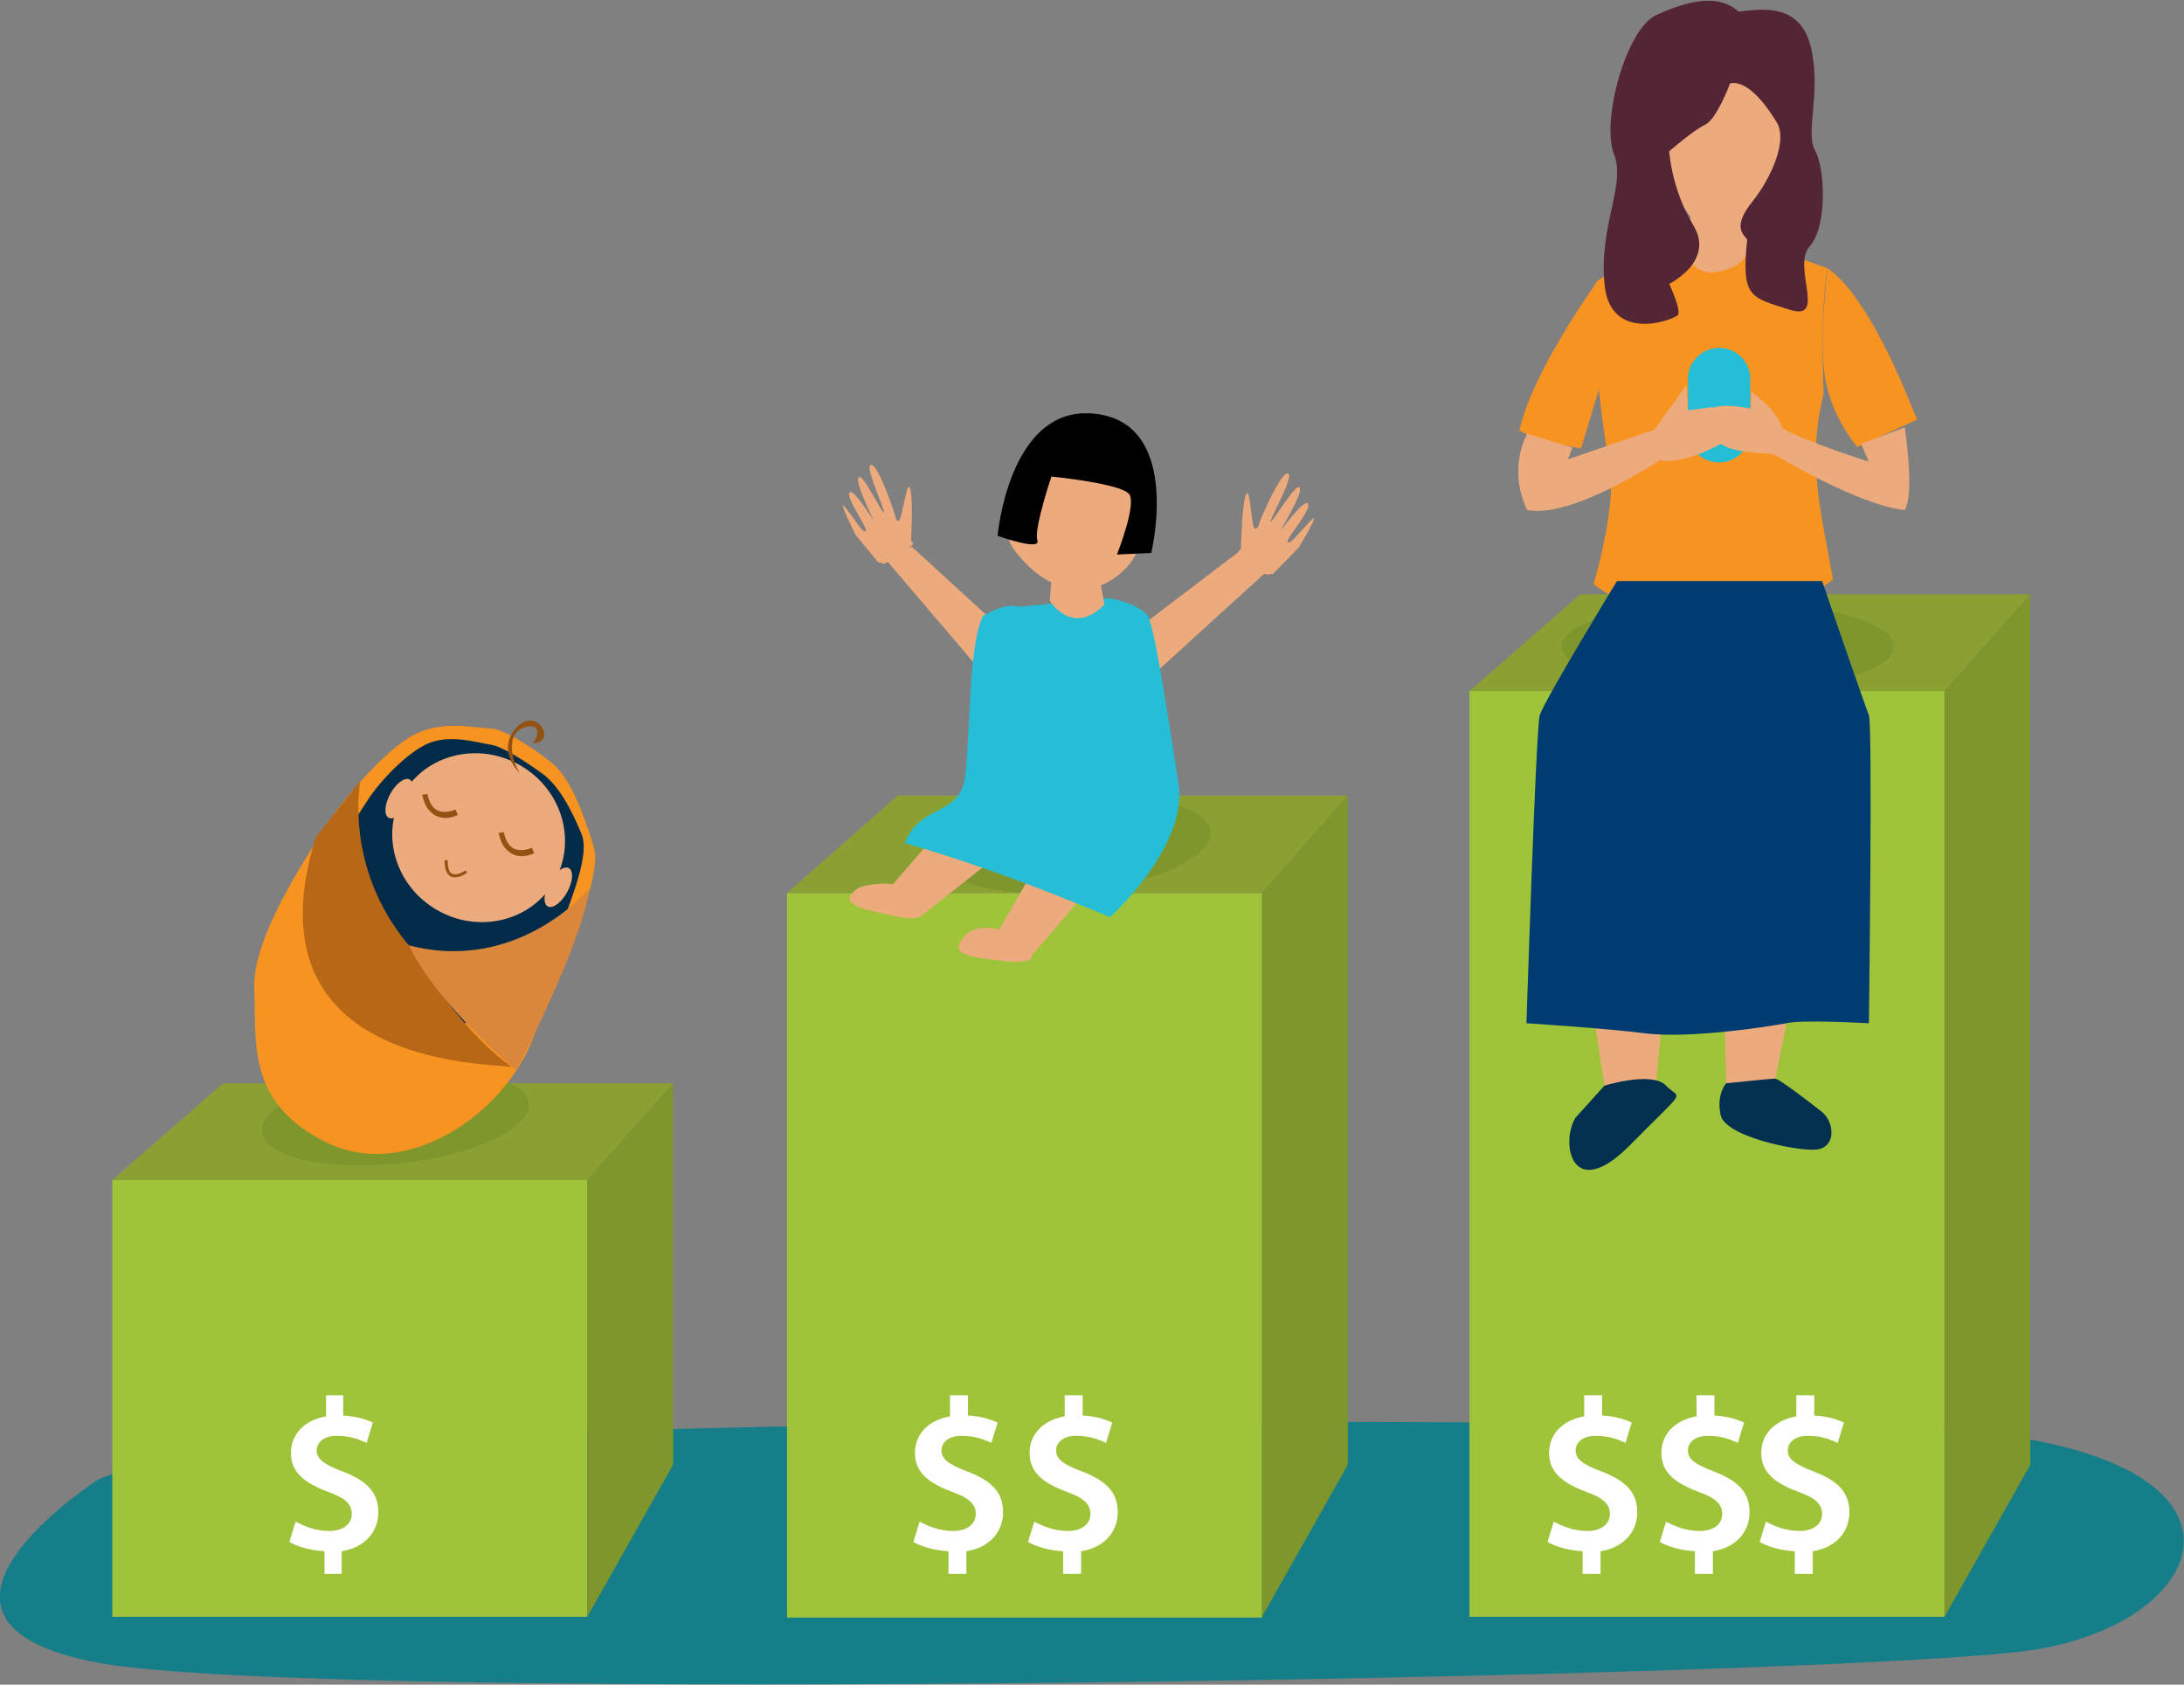 <svg width="280" height="216" viewBox="0 0 280 216" fill="none" xmlns="http://www.w3.org/2000/svg">
<rect x="0" y="0" width="280" height="216" fill="#808080" stroke="none"/>
<g clip-path="url(#clip0)">
<path d="M12.6 189.7C12.6 189.7 -15.8 207.9 12.6 213.2C41 218.5 235.3 215.2 260.3 211.6C285.3 208 293.3 184 242.8 183C192.3 182 31.1 180.8 12.6 189.7Z" fill="#157E89"/>
<path d="M75.3 151.3H14.4V207.3H75.3V151.3Z" fill="#9FC43A"/>
<path d="M28.6 138.9L14.4 151.3H75.3L86.3 138.9H28.6Z" fill="#8BA033"/>
<path d="M86.3 187.8L75.3 207.3V151.3L86.3 138.9V187.8Z" fill="#7F962C"/>
<path d="M161.8 114.5H100.9V207.4H161.8V114.5Z" fill="#9FC43A"/>
<path d="M115.1 102L100.9 114.5H161.8L172.8 102H115.1Z" fill="#8BA033"/>
<path d="M172.8 187.8L161.8 207.3V114.5L172.8 102V187.8Z" fill="#7F962C"/>
<path d="M249.3 88.6H188.4V207.3H249.3V88.6Z" fill="#9FC43A"/>
<path d="M202.6 76.2L188.4 88.6H249.3L260.3 76.2H202.6Z" fill="#8BA033"/>
<path d="M260.3 187.8L249.3 207.3V88.6L260.3 76.2V187.8Z" fill="#7F962C"/>
<path d="M138.724 114.266C148.169 113.254 155.544 109.806 155.197 106.566C154.85 103.326 146.911 101.521 137.466 102.533C128.021 103.546 120.646 106.993 120.993 110.233C121.341 113.473 129.279 115.279 138.724 114.266Z" fill="#7F962C"/>
<path d="M51.323 149.163C60.768 148.151 68.144 144.703 67.796 141.463C67.449 138.224 59.511 136.418 50.065 137.431C40.62 138.443 33.245 141.891 33.592 145.131C33.94 148.37 41.878 150.176 51.323 149.163Z" fill="#7F962C"/>
<path d="M70.6 97.7C70.6 97.7 65.3 93.5 62.9 93.4C60.5 93.3 56.6 92.3 52.9 94.3C49.2 96.3 43.5 103 41.4 106.5C39.3 110 32.3 120.2 32.6 126.8C32.9 133.5 31.5 141.3 41.7 146.4C52 151.6 64.6 142.9 68.3 133.2C72 123.5 77.4 112.7 76.1 108.5C74.8 104.3 73.1 99.6 70.6 97.7Z" fill="#F79321"/>
<path d="M69.4 99.1C69.4 99.1 64.9 95.8 62.999 95.5C61.099 95.2 57.999 94.2 55.2 95.2C52.4 96.2 48.599 100.3 47.2 102.5C45.8 104.7 41.2 111 41.999 115.5C42.8 120 42.3 125.2 50.8 129.6C59.3 134 68.4 129.2 70.499 122.9C72.6 116.6 75.9 109.8 74.499 106.8C73.299 103.9 71.6 100.6 69.4 99.1Z" fill="#022B49"/>
<path d="M52.4 121.2C52.4 121.2 58.5 131.8 65.6 136.8C62 136.3 31.4 136.5 40.5 107.3C45.7 100.8 46.2 100.1 46.2 100.1C46.2 100.1 44 111.2 52.4 121.2Z" fill="#B76716"/>
<path d="M75.6 113.9C75.6 113.9 66.5 124.9 52.4 121.2C56.4 129.3 66.2 137.2 66.2 137.2C66.2 137.2 74.4 121.6 75.6 113.9Z" fill="#DB873B"/>
<path d="M71.056 113.018C74.016 107.904 72.077 101.246 66.724 98.147C61.371 95.048 54.631 96.682 51.671 101.796C48.71 106.91 50.65 113.568 56.002 116.667C61.356 119.766 68.095 118.132 71.056 113.018Z" fill="#EDAB7D"/>
<path d="M52.32 103.03C53.066 101.675 53.161 100.296 52.532 99.95C51.904 99.603 50.789 100.421 50.043 101.775C49.297 103.13 49.202 104.509 49.831 104.855C50.46 105.201 51.575 104.384 52.32 103.03Z" fill="#EDAB7D"/>
<path d="M72.714 114.389C73.46 113.035 73.555 111.656 72.926 111.309C72.297 110.963 71.183 111.78 70.437 113.135C69.691 114.489 69.596 115.868 70.225 116.215C70.853 116.561 71.968 115.744 72.714 114.389Z" fill="#EDAB7D"/>
<path d="M55.7 104.5C55.7 104.5 55.6 104.5 55.6 104.4C54.3 103.6 54.2 101.9 54.1 101.9L54.8 101.8C54.8 101.8 55 103.2 55.9 103.8C56.5 104.2 57.4 104.2 58.4 103.8L58.7 104.5C57.6 105 56.6 105 55.7 104.5Z" fill="#935212"/>
<path d="M65.5 109.4C65.5 109.4 65.4 109.4 65.4 109.3C64.1 108.5 64 106.8 63.9 106.8L64.6 106.7C64.6 106.7 64.8 108.1 65.7 108.7C66.3 109.1 67.2 109.1 68.2 108.7L68.5 109.4C67.4 109.9 66.3 109.9 65.5 109.4Z" fill="#935212"/>
<path d="M57.8 112.4C57.8 112.3 57.7 112.3 57.8 112.4C56.9 111.9 57 110.3 57 110.3H57.4C57.4 110.7 57.4 111.7 57.9 112C58.3 112.2 58.9 112.1 59.7 111.6L59.9 111.9C59 112.5 58.3 112.6 57.8 112.4ZM57.2 110.2H57.4H57.2Z" fill="#935212"/>
<path d="M66.7 99.2C66.7 99.2 63.499 96.3 66.2 93.3C68.9 90.4 71.499 95.3 68.299 95.3C68.9 94.7 69.7 92.5 67.1 93.3C64.499 94.3 65.999 98.4 66.7 99.2Z" fill="#935212"/>
<path d="M164.199 68C164.399 67.8 167.299 63.8 167.699 64.6C168.099 65.5 164.799 69.1 165.099 69.5C165.399 69.9 166.699 68.1 168.099 66.7C169.499 65.3 166.499 70.2 166.499 70.2L163.199 73.6C162.999 73.6 162.699 73.6 162.499 73.7C162.299 73.6 161.999 73.5 161.699 73.4C160.299 72.7 159.399 71.7 158.699 70.8C158.899 70.5 159.099 70.4 159.099 70.4C159.099 70.4 159.199 65 159.699 63.5C160.299 62 160.399 67.3 160.799 67.7C161.299 68.1 161.499 66.9 161.499 66.9C161.499 66.9 164.099 60.6 165.099 60.7C166.099 60.8 162.699 66.7 162.899 66.9C163.099 67.1 166.099 61.9 166.599 62.5C167.199 63 164.299 67.7 164.199 68Z" fill="#EDAB7D"/>
<path d="M138.899 85.9L159.799 70L162.699 73L140.399 93.3L138.899 85.9Z" fill="#EDAB7D"/>
<path d="M112 66.7C111.8 66.5 109.3 62.4 108.9 63.2C108.5 64 111.3 67.7 111 68.1C110.7 68.5 109.6 66.6 108.4 65.1C107.2 63.6 109.7 68.6 109.7 68.6L112.6 72.1C112.8 72.1 113.1 72.2 113.3 72.3C113.5 72.2 113.8 72.1 114 72C115.4 71.4 116.4 70.5 117.1 69.7C116.9 69.4 116.8 69.3 116.8 69.3C116.8 69.3 117.1 64.1 116.7 62.7C116.3 61.2 115.7 66.3 115.3 66.7C114.9 67.1 114.7 65.9 114.7 65.9C114.7 65.9 112.7 59.7 111.7 59.6C110.7 59.6 113.6 65.6 113.3 65.7C113.1 65.9 110.6 60.6 110.1 61.2C109.5 61.7 111.9 66.4 112 66.7Z" fill="#EDAB7D"/>
<path d="M116.9 70.1L133.7 85.5L129.9 90.9L113.7 71.9L116.9 70.1Z" fill="#EDAB7D"/>
<path d="M147.1 58C147.1 58 148.5 68.5 144.4 72.8C140.3 77.1 134.5 76.4 130.1 70.6C125.5 64.9 135.9 43.9 147.1 58Z" fill="#EDAB7D"/>
<path d="M139.3 114.3L132.3 122.5L128 119.4L134.6 107.9L139.3 114.3Z" fill="#EDAB7D"/>
<path d="M126.4 110.9L117.9 117.6L114.3 113.6L122.9 103.6L126.4 110.9Z" fill="#EDAB7D"/>
<path d="M142.1 76.7C142.1 76.7 145.7 77.2 147.1 78.9C147.9 79.8 149.6 90.8 151.1 100.5C152.3 108.6 142.3 117.6 142.3 117.6C142.3 117.6 128.7 111.7 116 108.1C118.1 102.8 123.3 104.9 123.8 99.1C124.5 90.6 124.3 82.8 126 79C129.1 77.1 130.7 77.8 130.7 77.8L142.1 76.7Z" fill="#26BED6"/>
<path d="M147.599 70.9L143.199 71.1C143.199 71.1 145.699 64.8 144.799 63.4C143.899 62 134.799 61.1 134.799 61.1C134.799 61.1 132.499 67.9 132.999 69.3C133.499 70.7 127.899 68.7 127.899 68.7C127.899 68.7 129.299 52.5 139.699 53C150.099 53.5 148.599 66.4 147.599 70.9Z" fill="black"/>
<path d="M141.6 77.5C141.6 77.5 141 74.6 141 73.7C141 72.8 135 71.9 135 71.9L134.6 77C134.6 77.1 137.5 81.7 141.6 77.5Z" fill="#EDAB7D"/>
<path d="M128.7 119.4C128.7 119.4 131.3 120.4 131.9 121.4C132.5 122.4 133.1 123.7 128.6 123.2C124.1 122.7 121.7 122.4 123.5 120.2C125.2 118 128.7 119.4 128.7 119.4Z" fill="#EDAB7D"/>
<path d="M113.399 113.3C113.399 113.3 110.599 113.3 109.699 114.1C108.799 114.9 107.799 115.9 112.199 116.9C116.599 117.9 118.899 118.5 117.999 115.8C117.099 113.2 113.399 113.3 113.399 113.3Z" fill="#EDAB7D"/>
<path d="M221.5 88.7C233.263 88.7 242.8 86.103 242.8 82.9C242.8 79.697 233.263 77.1 221.5 77.1C209.736 77.1 200.2 79.697 200.2 82.9C200.2 86.103 209.736 88.7 221.5 88.7Z" fill="#7F962C"/>
<path d="M204.3 130L205.7 139.2L212.3 138.9L213.6 125.6L204.3 130Z" fill="#EDAB7D"/>
<path d="M215.8 30.6C215.8 30.6 205.8 35 204.7 36.1C203.6 37.2 205.1 53.9 206.3 59.1C207.5 64.3 204.3 74.9 204.3 74.9C204.3 74.9 218.8 86.5 235 74.3C233.5 65.7 231.6 59.2 233.8 50.5C233.3 39.1 234.3 34.4 234.3 34.4C234.3 34.4 226.2 31.6 224.3 30.4C222.4 29.1 215.8 30.6 215.8 30.6Z" fill="#F79321"/>
<path d="M204.7 36.2C204.7 36.2 196.4 47.7 194.8 55.2C196.9 56.5 202.7 57.5 202.7 57.5L206 46.6L204.7 36.2Z" fill="#F79321"/>
<path d="M234.3 34.4C234.3 34.4 233 45 234.2 49.5C235.3 54.1 238.1 57.3 238.1 57.3L245.8 53.8C245.7 53.9 240.2 38.4 234.3 34.4Z" fill="#F79321"/>
<path d="M220.399 59.3C218.199 59.3 216.399 57.5 216.399 55.3V48.6C216.399 46.4 218.199 44.6 220.399 44.6C222.599 44.6 224.399 46.4 224.399 48.6V55.3C224.399 57.5 222.599 59.3 220.399 59.3Z" fill="#26BED6"/>
<path d="M201.6 57.4L201 58.9L212.1 55.1L216.2 49.4L216.4 52.6L219.5 52.2C219.5 52.2 225.3 54.6 220.1 57.2C214.9 59.8 212.8 59 212.8 59C212.8 59 201.6 66.5 195.8 65.4C193.2 60 195.8 55.6 195.8 55.6L201.6 57.4Z" fill="#EDAB7D"/>
<path d="M244.2 54.8C244.2 54.8 245.5 63.3 244.2 65.4C238.3 64.8 227.9 58.5 227.5 58.3C227 58 221.8 58.3 220.3 56.6C218.8 54.9 216.2 50.8 224.5 52.4C224.5 50.5 224.5 50.2 224.5 50.2C224.5 50.2 227.8 52.5 228.5 54.9C231.1 56.5 239.6 59.2 239.6 59.2L238.6 56.9L244.2 54.8Z" fill="#EDAB7D"/>
<path d="M221 125.6L221.3 138.9H227.5L230.2 125.2L221 125.6Z" fill="#EDAB7D"/>
<path d="M195.7 131.2C195.7 131.2 205.4 131.8 211 132.5C216.6 133.2 227 131.6 229 131.2C231 130.7 239.6 131.2 239.6 131.2C239.6 131.2 240.1 92.9 239.6 91.7C239.1 90.5 233.6 74.5 233.6 74.5H207.3C207.3 74.5 198 89.8 197.4 91.7C196.9 93.6 195.7 131.2 195.7 131.2Z" fill="#003C71"/>
<path d="M216.7 27.8C216.7 27.8 217.2 30.1 216.1 30.7C215 31.3 216.8 35.4 219.9 34.9C223 34.4 224.7 32.9 224.3 30.2C223.5 29.8 223.2 28.8 223.2 27.8C223.2 26.8 216.7 27.8 216.7 27.8Z" fill="#EDAB7D"/>
<path d="M213.6 19.2C213.6 19.2 214.2 28 220 30.2C224.7 28.2 226.6 28.1 228.4 18.2C228 10.3 214.9 3 213.6 19.2Z" fill="#EDAB7D"/>
<path d="M221.8 10.7C221.8 10.7 220.1 15.3 218.6 16C217.1 16.7 214 19.4 214 19.4C214 19.4 214.3 24.3 217.1 28.9C219.9 33.5 214 36.4 214 36.4C214 36.4 215.6 39.8 215.1 40.4C214.6 41 206.4 44.1 205.7 36.4C205 28.7 208.5 23.8 206.9 19.7C205.3 15.6 208.4 3.7 212.4 1.9C216.6 -4.52995e-05 220.4 -0.8 222.9 1.5C226 1.1 230.9 0.4 232.2 6.2C233.5 12 231.4 17 232.7 19.3C234 21.6 234.3 29 232 31.6C229.7 34.2 234.3 41.3 229.4 39.7C224.5 38.1 223.2 38.3 224 30.7C223.2 29.8 222.3 28.8 224.7 25.8C227.1 22.8 229.2 18 227.8 15.7C226.4 13.4 224 10.2 221.8 10.7Z" fill="#542535"/>
<path d="M202 143.3C200 146.5 201.5 154.4 209 146.8C216.5 139.2 215.4 141.1 213.6 139.2C211.8 137.3 205.7 139.2 205.7 139.2L202 143.3Z" fill="#032F51"/>
<path d="M221.3 138.9C221.3 138.9 220 140.3 220.6 143C221.2 145.7 230.2 147.6 232.8 147.4C235.4 147.2 235.3 143.9 233.5 142.5C231.7 141.1 228.2 138.4 227.6 138.3C227 138.3 221.3 138.9 221.3 138.9Z" fill="#032F51"/>
<path d="M41.6 201.6V198.9C39.8 198.8 38.1 198.3 37.1 197.7L37.9 195.1C39 195.7 40.5 196.3 42.2 196.3C44 196.3 45.1 195.4 45.1 194.1C45.1 192.8 44.1 192 42.1 191.3C39.2 190.2 37.3 188.9 37.3 186.3C37.3 183.9 39 182.1 41.8 181.6V178.9H44V181.5C45.8 181.6 46.9 182 47.8 182.4L47 185C46.3 184.7 45.1 184.1 43.2 184.1C41.3 184.1 40.6 185.1 40.6 186C40.6 187.1 41.6 187.8 44 188.7C47.1 189.9 48.5 191.4 48.5 193.9C48.5 196.3 46.9 198.4 43.8 198.9V201.8H41.6V201.6Z" fill="white"/>
<path d="M121.6 201.6V198.9C119.8 198.8 118.1 198.3 117.1 197.7L117.9 195.1C119 195.7 120.5 196.3 122.2 196.3C124 196.3 125.1 195.4 125.1 194.1C125.1 192.8 124.1 192 122.1 191.3C119.2 190.2 117.3 188.9 117.3 186.3C117.3 183.9 119 182.1 121.8 181.6V178.9H124.1V181.5C125.9 181.6 127 182 127.9 182.4L127.1 185C126.4 184.7 125.2 184.1 123.3 184.1C121.4 184.1 120.7 185.1 120.7 186C120.7 187.1 121.7 187.8 124.1 188.7C127.2 189.9 128.6 191.4 128.6 193.9C128.6 196.3 127 198.4 123.9 198.9V201.8H121.6V201.6Z" fill="white"/>
<path d="M136.3 201.6V198.9C134.5 198.8 132.8 198.3 131.8 197.7L132.6 195.1C133.7 195.7 135.2 196.3 136.9 196.3C138.7 196.3 139.8 195.4 139.8 194.1C139.8 192.8 138.8 192 136.8 191.3C133.9 190.2 132 188.9 132 186.3C132 183.9 133.7 182.1 136.5 181.6V178.9H138.8V181.5C140.6 181.6 141.7 182 142.6 182.4L141.8 185C141.1 184.7 139.9 184.1 138 184.1C136.1 184.1 135.4 185.1 135.4 186C135.4 187.1 136.4 187.8 138.8 188.7C141.9 189.9 143.3 191.4 143.3 193.9C143.3 196.3 141.7 198.4 138.6 198.9V201.8H136.3V201.6Z" fill="white"/>
<path d="M217.3 201.6V198.9C215.5 198.8 213.8 198.3 212.8 197.7L213.6 195.1C214.7 195.7 216.2 196.3 217.9 196.3C219.7 196.3 220.8 195.4 220.8 194.1C220.8 192.8 219.8 192 217.8 191.3C214.9 190.2 213 188.9 213 186.3C213 183.9 214.7 182.1 217.5 181.6V178.9H219.8V181.5C221.6 181.6 222.7 182 223.6 182.4L222.8 185C222.1 184.7 220.9 184.1 219 184.1C217.1 184.1 216.4 185.1 216.4 186C216.4 187.1 217.4 187.8 219.8 188.7C222.9 189.9 224.3 191.4 224.3 193.9C224.3 196.3 222.7 198.4 219.6 198.9V201.8H217.3V201.6Z" fill="white"/>
<path d="M230.1 201.6V198.9C228.3 198.8 226.6 198.3 225.6 197.7L226.4 195.1C227.5 195.7 229 196.3 230.7 196.3C232.5 196.3 233.6 195.4 233.6 194.1C233.6 192.8 232.6 192 230.6 191.3C227.7 190.2 225.8 188.9 225.8 186.3C225.8 183.9 227.5 182.1 230.3 181.6V178.9H232.6V181.5C234.4 181.6 235.5 182 236.4 182.4L235.6 185C234.9 184.7 233.7 184.1 231.8 184.1C229.9 184.1 229.2 185.1 229.2 186C229.2 187.1 230.2 187.8 232.6 188.7C235.7 189.9 237.1 191.4 237.1 193.9C237.1 196.3 235.5 198.4 232.4 198.9V201.8H230.1V201.6Z" fill="white"/>
<path d="M202.9 201.6V198.9C201.1 198.8 199.4 198.3 198.4 197.7L199.2 195.1C200.3 195.7 201.8 196.3 203.5 196.3C205.3 196.3 206.4 195.4 206.4 194.1C206.4 192.8 205.4 192 203.4 191.3C200.5 190.2 198.6 188.9 198.6 186.3C198.6 183.9 200.3 182.1 203.1 181.6V178.9H205.4V181.5C207.2 181.6 208.3 182 209.2 182.4L208.4 185C207.7 184.7 206.5 184.1 204.6 184.1C202.7 184.1 202 185.1 202 186C202 187.1 203 187.8 205.4 188.7C208.5 189.9 209.9 191.4 209.9 193.9C209.9 196.3 208.3 198.4 205.2 198.9V201.8H202.9V201.6Z" fill="white"/>
</g>
<defs>
<clipPath id="clip0">
<rect width="280" height="216" fill="white"/>
</clipPath>
</defs>
</svg>
